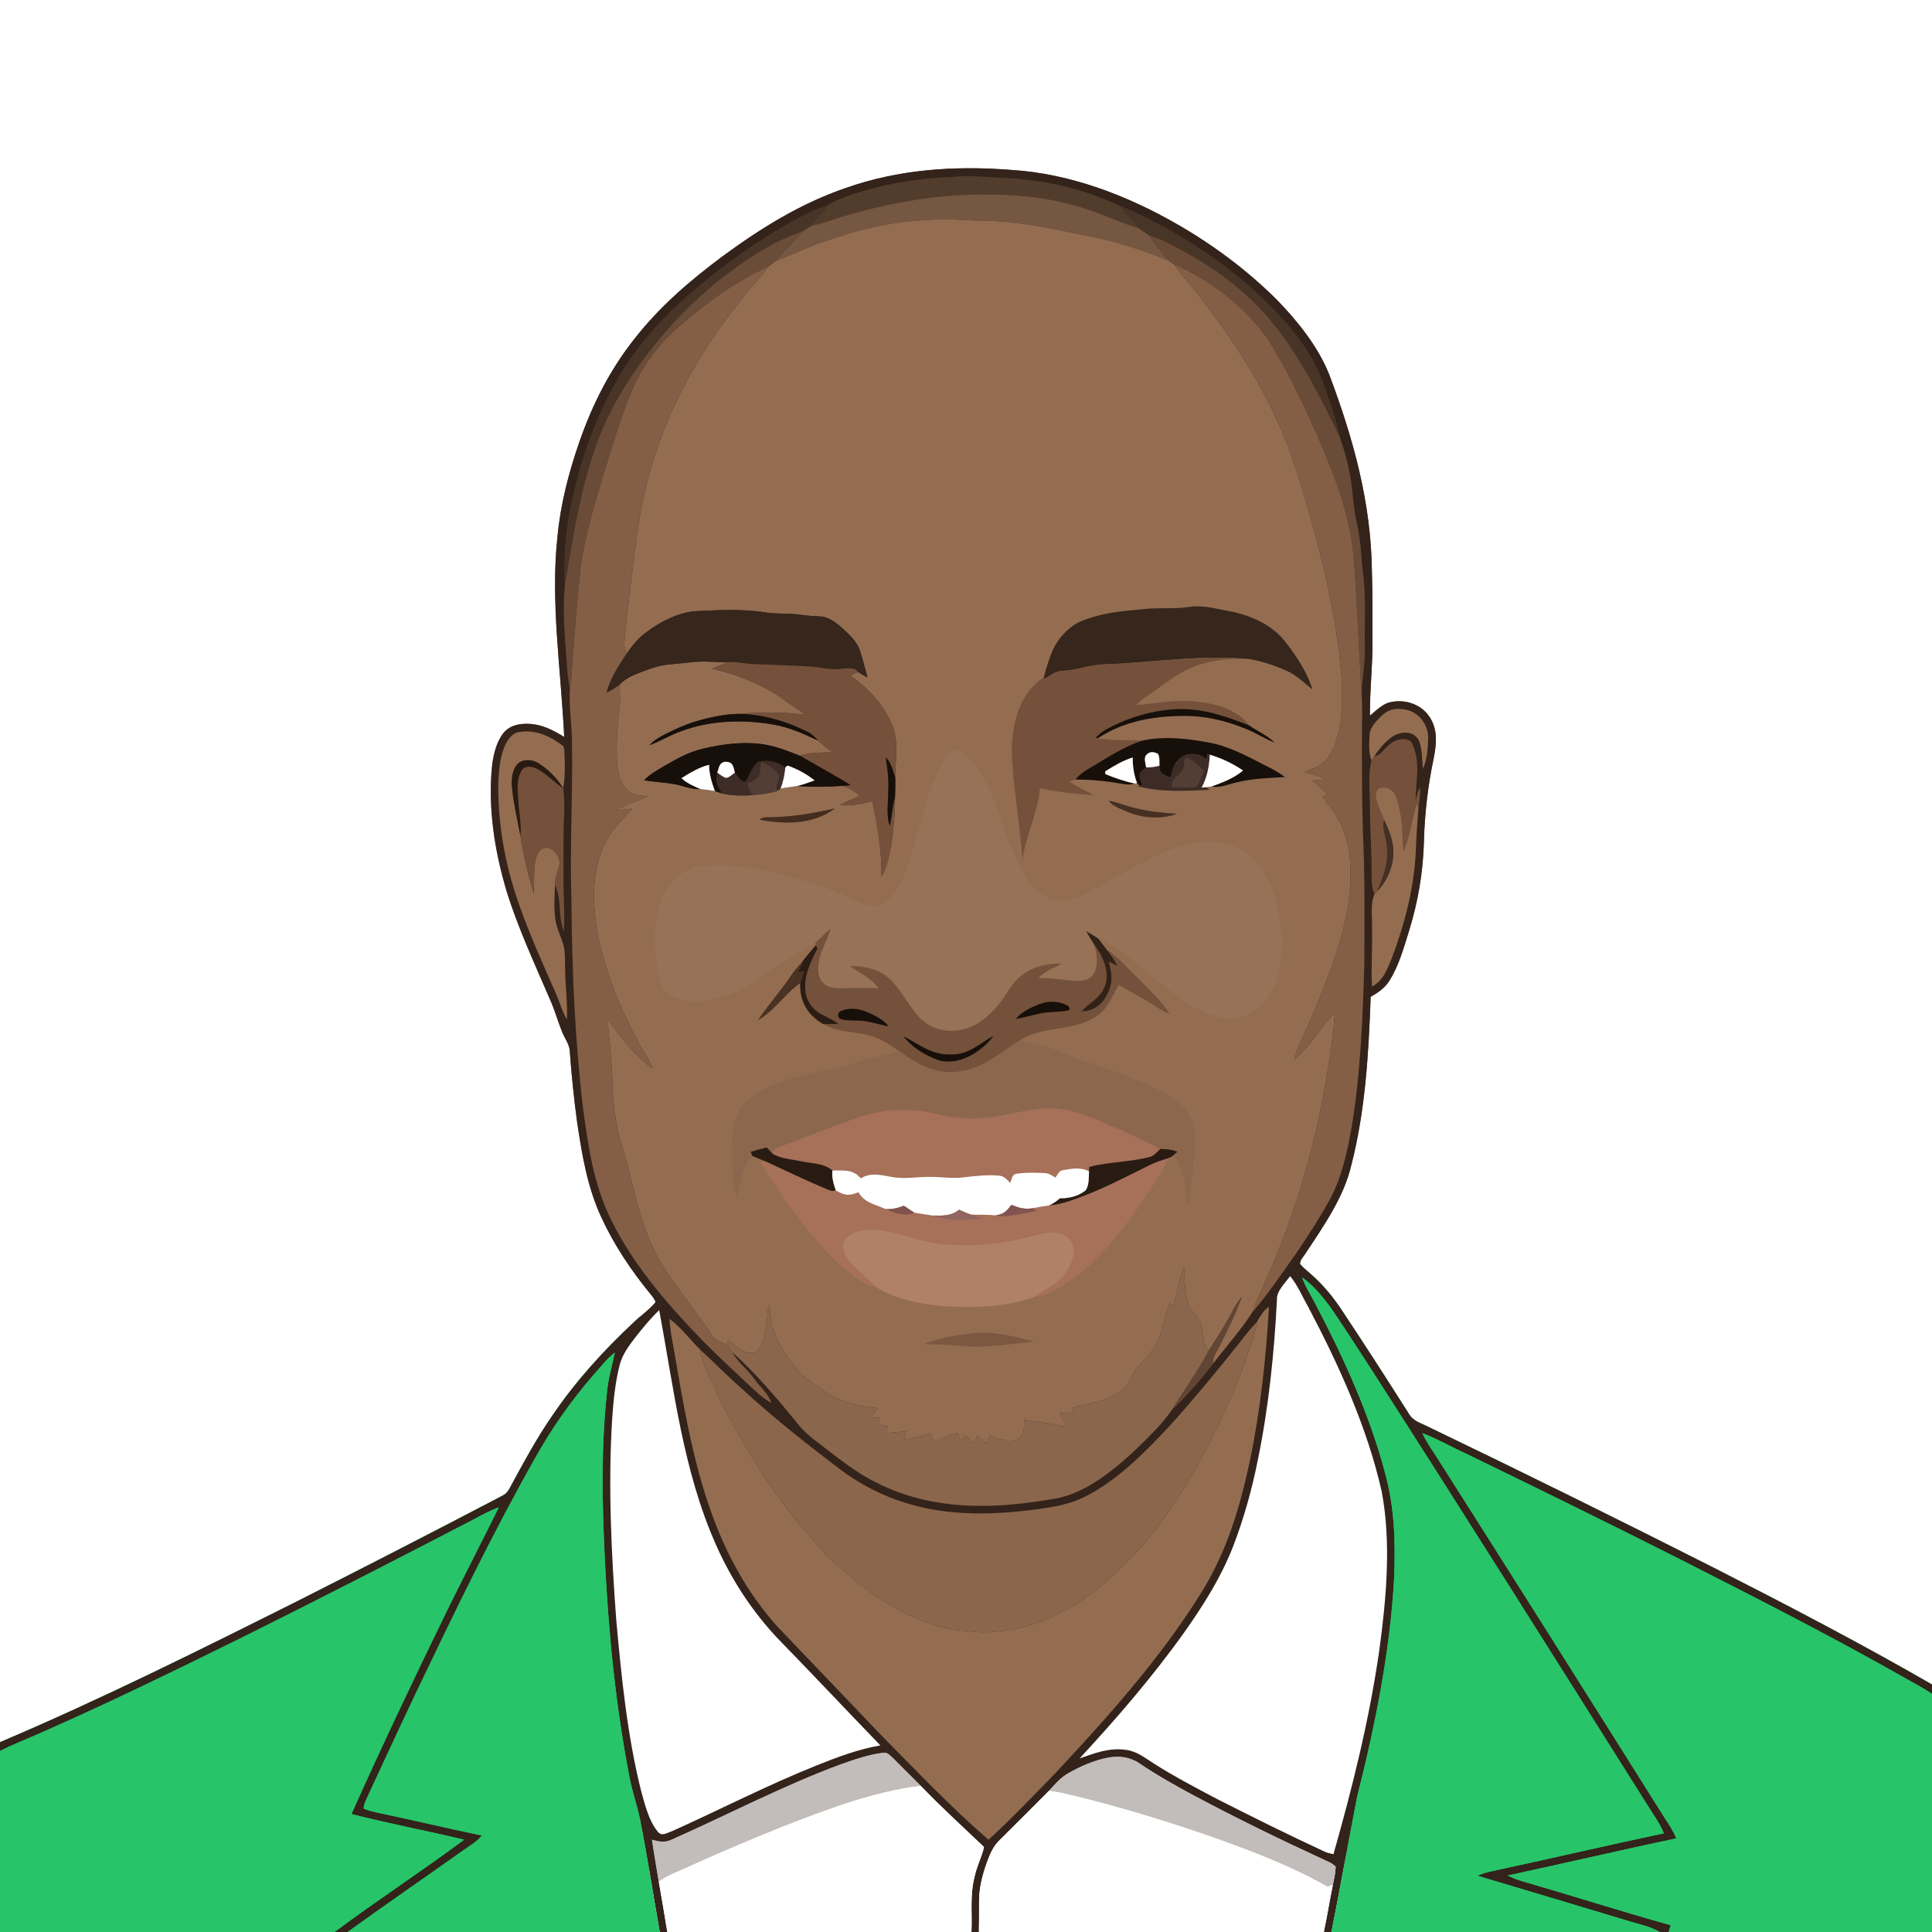 <?xml version="1.0" encoding="UTF-8" standalone="no"?>
<!DOCTYPE svg PUBLIC "-//W3C//DTD SVG 1.1//EN" "http://www.w3.org/Graphics/SVG/1.1/DTD/svg11.dtd">
<svg viewBox="0 0 770 770" xmlns:xlink="http://www.w3.org/1999/xlink" height="770.0pt" width="770.0pt" xmlns="http://www.w3.org/2000/svg" version="1.1"><rect x="0" y="0" width="770" height="770" fill="#808080" stroke="none"/><defs>
<path d="M 0.00 0.00 L 770.00 0.00 L 770.00 671.35 C 741.53 654.92 712.42 639.79 683.14 624.87 C 645.35 605.76 607.48 587.03 569.32 568.69 C 566.37 567.14 563.29 566.52 561.53 563.47 C 552.74 549.64 543.89 535.84 534.80 522.20 C 531.41 517.03 527.49 512.27 522.86 508.16 C 521.28 506.73 519.55 505.40 518.15 503.79 C 517.98 502.16 520.03 500.24 520.80 498.81 C 527.80 488.24 535.64 476.92 538.54 464.48 C 544.17 442.77 545.49 419.63 546.28 397.29 C 549.25 395.60 551.96 393.77 553.79 390.80 C 557.55 384.84 559.59 377.37 561.68 370.67 C 565.16 359.35 567.14 347.79 567.49 335.94 C 567.78 324.59 569.05 313.39 571.38 302.28 C 572.49 296.78 573.11 291.03 569.96 286.05 C 566.52 280.44 559.32 278.27 553.16 280.11 C 550.51 281.10 548.15 283.40 546.01 285.22 C 545.86 275.11 547.14 265.09 547.01 255.00 C 546.95 246.00 547.11 237.00 546.78 228.00 C 546.50 200.48 539.39 174.84 529.76 149.28 C 525.26 138.04 517.10 127.90 508.70 119.30 C 497.04 107.71 483.68 97.75 469.45 89.54 C 449.21 77.88 426.46 69.16 402.97 67.72 C 380.61 65.96 358.23 67.45 336.96 74.97 C 318.97 81.16 303.32 90.90 288.07 102.09 C 275.05 111.77 262.99 122.12 252.95 134.95 C 243.17 147.23 236.12 161.18 230.97 175.96 C 226.67 188.37 223.39 200.89 222.17 214.00 C 219.35 239.95 223.62 267.49 224.86 293.69 C 220.46 291.07 216.28 288.75 211.02 288.50 C 207.27 288.31 203.48 288.95 200.87 291.87 C 197.93 295.40 196.69 300.52 196.14 304.98 C 194.38 321.69 197.09 339.06 201.88 355.09 C 206.43 369.84 213.29 384.57 219.34 398.67 C 221.12 402.70 222.31 406.93 223.92 411.01 C 224.93 413.67 226.97 416.16 227.08 418.95 C 227.77 428.32 228.72 437.69 229.98 447.00 C 231.91 460.03 234.09 473.25 239.71 485.27 C 244.77 496.23 251.59 506.43 259.24 515.75 C 260.01 516.75 260.83 517.74 261.26 518.94 C 258.85 521.89 255.54 524.14 252.79 526.79 C 240.65 538.12 229.49 550.38 220.15 564.15 C 213.82 573.28 208.43 583.35 203.12 593.13 C 202.36 594.54 201.59 595.42 200.16 596.15 C 173.38 610.16 146.55 623.95 119.59 637.59 C 79.92 657.46 40.85 676.97 0.00 694.34 L 0.00 0.00 Z" id="p0" />
<path d="M 402.97 67.72 C 426.46 69.16 449.21 77.88 469.45 89.54 C 483.68 97.75 497.04 107.71 508.70 119.30 C 517.10 127.90 525.26 138.04 529.76 149.28 C 539.39 174.84 546.50 200.48 546.78 228.00 C 547.11 237.00 546.95 246.00 547.01 255.00 C 547.14 265.09 545.86 275.11 546.01 285.22 C 548.15 283.40 550.51 281.10 553.16 280.11 C 559.32 278.27 566.52 280.44 569.96 286.05 C 573.11 291.03 572.49 296.78 571.38 302.28 C 569.05 313.39 567.78 324.59 567.49 335.94 C 567.14 347.79 565.16 359.35 561.68 370.67 C 559.59 377.37 557.55 384.84 553.79 390.80 C 551.96 393.77 549.25 395.60 546.28 397.29 C 545.49 419.63 544.17 442.77 538.54 464.48 C 535.64 476.92 527.80 488.24 520.80 498.81 C 520.03 500.24 517.98 502.16 518.15 503.79 C 519.55 505.40 521.28 506.73 522.86 508.16 C 527.49 512.27 531.41 517.03 534.80 522.20 C 543.89 535.84 552.74 549.64 561.53 563.47 C 563.29 566.52 566.37 567.14 569.32 568.69 C 607.48 587.03 645.35 605.76 683.14 624.87 C 712.42 639.79 741.53 654.92 770.00 671.35 L 770.00 675.08 C 766.77 672.89 763.25 671.08 759.86 669.13 C 730.44 652.41 700.38 637.11 670.23 621.78 C 641.80 607.41 613.18 593.40 584.53 579.46 C 578.61 576.79 572.94 573.47 566.87 571.18 C 568.29 574.30 570.20 577.08 572.08 579.92 C 602.67 628.04 633.10 676.27 663.45 724.54 C 665.18 727.18 666.89 729.73 668.06 732.68 C 645.63 737.44 623.29 742.66 600.88 747.48 C 602.90 748.48 604.96 749.28 607.14 749.90 C 626.75 755.57 646.22 761.81 665.87 767.31 C 665.56 768.19 665.28 769.09 665.04 770.00 L 661.48 770.00 C 657.62 767.68 653.52 767.06 649.31 765.69 C 629.17 759.65 609.03 753.56 588.87 747.59 C 590.48 746.79 592.19 746.30 593.94 745.91 C 617.01 740.97 640.01 735.54 663.11 730.70 C 662.11 727.94 660.52 725.54 658.91 723.10 C 621.56 663.84 584.28 604.52 546.42 545.58 C 541.29 537.72 536.24 529.80 530.96 522.04 C 527.59 517.29 523.72 512.47 518.93 509.08 C 520.29 512.89 522.44 516.16 524.28 519.72 C 535.46 541.01 545.84 563.71 552.01 587.00 C 555.82 600.88 556.22 614.75 555.62 629.05 C 554.03 658.18 548.06 687.70 540.92 715.95 C 537.37 733.94 534.25 752.02 530.66 770.00 L 527.61 770.00 C 528.94 763.75 529.93 757.43 531.22 751.17 C 531.70 748.84 532.26 746.40 532.33 744.03 C 531.14 742.49 528.78 741.80 527.08 740.91 C 510.14 733.12 493.31 724.88 476.84 716.15 C 469.10 712.01 461.45 707.74 454.16 702.83 C 450.36 700.21 445.91 699.68 441.44 700.54 C 435.92 701.65 430.61 703.95 425.75 706.74 C 422.57 708.57 420.52 711.16 418.04 713.77 C 411.52 720.34 404.96 726.88 398.39 733.40 C 395.80 735.87 394.56 738.96 393.35 742.24 C 391.54 747.33 390.17 752.53 390.22 757.96 C 390.21 761.98 390.24 765.99 390.16 770.00 L 387.17 770.00 C 387.50 761.99 386.47 755.10 388.55 747.44 C 389.39 743.55 391.34 740.00 392.17 736.13 C 383.69 728.09 375.09 720.19 366.97 711.77 C 363.32 708.18 359.74 704.53 356.13 700.89 C 354.99 699.91 353.70 698.21 352.02 698.59 C 346.28 699.22 340.60 701.28 335.16 703.16 C 312.33 711.59 289.95 723.31 268.05 733.04 C 265.14 734.50 262.84 734.09 259.86 733.22 C 260.61 738.84 261.71 744.39 262.58 750.00 C 263.74 756.66 264.89 763.32 265.96 770.00 L 262.94 770.00 C 260.28 755.00 258.03 739.92 255.05 724.99 C 253.93 719.30 251.89 713.86 250.86 708.14 C 245.29 679.37 242.47 650.26 241.04 621.00 C 239.98 598.82 239.53 577.15 241.90 555.00 C 242.37 549.54 243.92 544.37 245.06 539.04 C 241.78 541.59 239.55 544.66 236.74 547.73 C 227.79 558.07 219.85 569.27 213.21 581.23 C 196.43 610.95 181.46 641.95 166.72 672.74 C 159.71 687.45 152.91 702.26 146.03 717.03 C 145.58 718.19 144.82 719.56 145.00 720.83 C 146.54 721.50 148.14 721.91 149.77 722.28 C 163.89 725.26 177.93 728.60 192.06 731.55 C 189.79 734.34 186.83 735.82 183.95 737.93 C 168.84 748.66 153.55 759.15 138.54 770.00 L 133.35 770.00 C 150.26 757.36 168.05 745.83 184.98 733.21 C 170.05 729.65 154.94 726.77 140.07 722.99 C 152.34 695.57 165.24 668.42 178.42 641.42 C 185.13 627.82 192.08 614.32 198.81 600.74 C 195.48 601.95 192.39 603.60 189.30 605.29 C 158.30 621.41 127.19 637.35 95.91 652.91 C 68.76 666.26 41.47 679.65 13.73 691.72 C 9.15 693.74 4.46 695.57 0.00 697.85 L 0.00 694.34 C 40.85 676.97 79.92 657.46 119.59 637.59 C 146.55 623.95 173.38 610.16 200.16 596.15 C 201.59 595.42 202.36 594.54 203.12 593.13 C 208.43 583.35 213.82 573.28 220.15 564.15 C 229.49 550.38 240.65 538.12 252.79 526.79 C 255.54 524.14 258.85 521.89 261.26 518.94 C 260.83 517.74 260.01 516.75 259.24 515.75 C 251.59 506.43 244.77 496.23 239.71 485.27 C 234.09 473.25 231.91 460.03 229.98 447.00 C 228.72 437.69 227.77 428.32 227.08 418.95 C 226.97 416.16 224.93 413.67 223.92 411.01 C 222.31 406.93 221.12 402.70 219.34 398.67 C 213.29 384.57 206.43 369.84 201.88 355.09 C 197.09 339.06 194.38 321.69 196.14 304.98 C 196.69 300.52 197.93 295.40 200.87 291.87 C 203.48 288.95 207.27 288.31 211.02 288.50 C 216.28 288.75 220.46 291.07 224.86 293.69 C 223.62 267.49 219.35 239.95 222.17 214.00 C 223.39 200.89 226.67 188.37 230.97 175.96 C 236.12 161.18 243.17 147.23 252.95 134.95 C 262.99 122.12 275.05 111.77 288.07 102.09 C 303.32 90.90 318.97 81.16 336.96 74.97 C 358.23 67.45 380.61 65.96 402.97 67.72 Z" id="p1" />
<path d="M 403.02 71.04 C 417.75 72.05 432.69 75.59 446.07 81.89 C 448.55 85.10 451.56 87.80 453.99 91.04 C 447.27 88.99 440.93 85.97 434.27 83.73 C 421.70 79.37 408.40 77.58 395.13 77.53 C 374.59 77.16 354.25 80.64 334.65 86.66 C 330.82 87.94 327.01 89.19 323.06 90.09 C 325.20 87.12 328.07 84.98 329.89 81.79 C 331.80 80.67 333.74 79.63 335.82 78.84 C 349.67 73.77 364.29 71.06 379.02 70.58 C 387.12 69.57 394.92 70.86 403.02 71.04 Z" id="p2" />
<path d="M 395.13 77.53 C 408.40 77.58 421.70 79.37 434.27 83.73 C 440.93 85.97 447.27 88.99 453.99 91.04 C 455.34 92.00 456.72 92.93 458.09 93.86 C 460.35 97.55 463.23 100.68 466.01 103.96 C 456.07 100.07 446.09 96.52 435.58 94.47 C 421.39 91.55 407.57 88.36 393.00 87.98 C 385.27 87.99 377.72 86.88 369.99 87.71 C 355.29 88.13 340.64 91.88 326.86 96.85 C 320.81 98.97 315.08 101.79 309.09 104.06 C 312.48 99.81 316.46 96.14 320.05 92.07 C 321.06 91.42 322.06 90.76 323.06 90.09 C 327.01 89.19 330.82 87.94 334.65 86.66 C 354.25 80.64 374.59 77.16 395.13 77.53 Z" id="p3" />
<path d="M 329.89 81.79 C 328.07 84.98 325.20 87.12 323.06 90.09 C 322.06 90.76 321.06 91.42 320.05 92.07 C 307.46 96.40 295.87 104.27 285.53 112.54 C 276.56 119.90 268.42 128.05 261.17 137.11 C 251.91 148.37 243.98 161.03 238.62 174.60 C 231.30 193.94 228.63 213.09 225.11 233.21 C 223.93 213.54 228.07 194.83 234.45 176.36 C 238.68 164.80 244.04 153.20 251.17 143.14 C 259.71 130.72 270.33 120.44 282.06 111.07 C 294.80 100.91 308.62 91.51 323.26 84.31 C 325.41 83.28 327.65 82.58 329.89 81.79 Z" id="p4" />
<path d="M 446.07 81.89 C 452.37 84.29 458.40 87.55 464.41 90.64 C 482.35 100.66 499.47 113.46 512.96 129.04 C 519.00 136.17 524.66 144.37 527.63 153.30 C 530.01 160.18 532.54 166.95 533.97 174.11 C 523.59 152.79 512.48 130.57 493.87 115.15 C 484.56 107.17 474.21 101.13 463.25 95.72 C 461.58 94.95 459.84 94.43 458.09 93.86 C 456.72 92.93 455.34 92.00 453.99 91.04 C 451.56 87.80 448.55 85.10 446.07 81.89 Z" id="p5" />
<path d="M 393.00 87.98 C 407.57 88.36 421.39 91.55 435.58 94.47 C 446.09 96.52 456.07 100.07 466.01 103.96 C 466.58 104.40 467.16 104.83 467.73 105.26 C 470.92 109.71 474.69 113.65 477.97 118.02 C 494.11 138.73 507.99 160.74 516.13 185.87 C 522.78 206.50 528.42 227.57 532.10 248.93 C 534.06 261.21 535.71 273.97 534.46 286.39 C 533.76 291.71 532.36 297.73 529.12 302.12 C 526.94 305.13 523.28 306.30 519.99 307.68 C 522.84 308.38 525.60 309.34 528.21 310.69 C 526.47 310.84 524.72 310.95 522.97 311.06 C 525.18 312.66 526.99 314.64 528.96 316.51 L 527.19 317.47 C 528.52 320.08 530.79 322.16 532.31 324.69 C 536.20 331.09 538.21 338.51 538.16 346.00 C 538.91 360.98 534.14 376.09 528.99 390.00 C 525.66 398.52 522.17 407.01 518.31 415.31 C 517.27 417.54 516.48 419.80 515.89 422.19 C 522.21 417.21 526.21 409.40 531.95 403.77 C 531.78 407.86 531.31 411.90 530.71 415.95 C 526.60 447.52 518.44 478.46 505.64 507.64 C 503.51 512.82 500.85 517.72 499.08 523.05 C 494.57 530.15 488.77 536.52 483.63 543.30 C 482.86 540.88 485.26 538.37 486.19 536.20 C 489.27 529.89 492.59 523.55 494.88 516.90 C 493.45 518.56 492.37 520.43 491.35 522.36 C 488.45 527.86 485.15 533.07 481.77 538.29 C 479.19 535.18 479.79 531.85 478.78 528.17 C 478.15 525.00 474.92 523.13 473.85 520.18 C 472.07 515.06 472.22 510.18 471.86 504.88 C 469.77 509.86 469.07 515.58 467.73 520.82 C 467.19 520.27 466.65 519.71 466.10 519.16 C 463.71 525.97 463.30 533.47 458.78 538.76 C 457.27 540.90 455.44 542.73 453.63 544.62 C 450.86 547.43 450.93 551.21 447.61 553.61 C 441.47 558.54 434.75 559.25 427.38 560.97 C 427.49 561.64 427.61 562.31 427.72 562.97 C 425.89 563.05 424.05 563.10 422.22 563.16 C 423.33 564.94 424.28 566.80 425.20 568.69 C 419.64 567.43 413.83 566.73 408.19 565.86 C 407.91 568.73 408.68 572.05 405.65 573.66 C 402.07 574.88 397.80 573.55 394.46 572.10 C 394.03 573.17 393.61 574.25 393.19 575.33 C 391.97 574.25 390.71 573.21 389.46 572.16 C 389.07 572.83 388.73 575.97 387.45 574.58 C 386.53 573.86 385.75 572.90 384.97 572.03 C 384.26 572.79 383.55 573.55 382.84 574.31 C 382.46 573.21 382.07 572.11 381.67 571.02 C 378.39 571.86 375.35 573.25 372.30 574.72 C 371.85 573.56 371.42 572.39 371.00 571.21 C 367.52 572.38 363.95 573.18 360.35 573.90 C 360.59 572.76 360.83 571.62 361.06 570.48 C 358.49 570.77 355.91 570.99 353.32 571.09 C 353.50 570.16 353.68 569.23 353.86 568.30 C 352.62 568.13 351.38 567.95 350.14 567.77 C 350.30 566.90 350.46 566.03 350.62 565.15 C 349.47 565.05 348.31 564.95 347.16 564.85 C 348.08 563.61 349.03 562.40 350.02 561.21 C 341.84 560.70 333.41 558.14 326.77 553.24 C 324.10 551.33 321.16 549.46 318.85 547.15 C 311.96 539.46 306.71 530.88 306.77 520.20 L 306.25 520.21 C 305.78 525.25 305.36 530.84 303.66 535.65 C 302.87 537.38 302.18 539.12 299.96 539.12 C 296.19 539.74 293.02 535.98 290.07 534.07 L 290.04 535.98 C 287.58 535.01 285.31 534.63 283.84 532.20 C 276.15 520.49 265.60 509.13 259.77 496.24 C 253.74 483.07 252.11 469.91 247.76 456.22 C 244.87 447.29 244.17 437.33 243.96 428.00 C 243.64 420.65 242.72 413.38 242.05 406.06 C 247.31 413.29 252.64 420.58 260.12 425.90 C 258.56 421.65 255.82 418.23 253.79 414.23 C 246.89 401.22 241.32 387.22 238.34 372.77 C 236.06 360.90 235.59 346.40 241.47 335.45 C 244.10 330.20 248.24 326.60 252.05 322.29 C 249.98 322.50 247.91 322.74 245.84 322.90 C 249.52 320.27 254.07 319.44 258.17 317.40 C 255.70 317.03 252.53 317.18 250.63 315.37 C 247.30 312.51 246.22 308.26 245.95 304.04 C 245.61 297.03 245.91 289.94 246.81 282.98 C 247.28 279.62 247.19 276.34 246.79 272.99 C 250.06 269.44 255.02 268.09 259.46 266.42 C 264.66 264.52 269.60 264.70 275.02 263.98 C 280.17 263.30 285.14 263.96 290.29 263.90 C 288.10 264.71 285.92 265.57 283.76 266.48 C 294.19 268.97 304.82 273.04 313.39 279.61 C 315.95 281.34 318.50 283.05 320.98 284.89 C 310.93 283.47 300.89 283.99 290.81 284.70 C 283.20 285.62 275.74 287.52 268.81 290.82 C 265.27 292.58 261.58 294.06 258.84 296.98 C 263.18 295.40 267.08 292.96 271.43 291.43 C 282.98 287.09 296.06 286.64 308.11 288.76 C 314.47 289.84 320.23 292.38 326.00 295.14 C 327.91 296.81 329.87 298.43 331.96 299.88 C 327.42 299.96 323.14 299.75 318.76 301.19 C 313.67 299.18 308.21 297.02 302.76 296.45 C 295.37 295.60 287.54 296.66 280.32 298.35 C 274.48 299.70 269.58 302.47 264.46 305.47 C 261.66 307.15 258.96 308.53 256.72 310.99 C 260.66 311.63 264.67 311.81 268.60 312.48 C 272.34 313.11 275.38 314.73 279.19 314.52 C 281.12 314.66 283.04 314.92 284.94 315.29 C 285.88 315.60 286.82 315.91 287.76 316.22 C 291.64 317.21 295.98 317.10 299.96 316.93 C 303.22 316.58 306.56 316.22 309.70 315.27 L 311.08 314.27 C 313.29 313.92 315.51 313.57 317.74 313.28 C 323.80 313.77 329.86 313.60 335.92 313.20 C 338.42 314.02 340.56 315.45 342.60 317.08 C 340.04 318.53 337.24 319.45 334.67 320.87 C 339.14 321.28 343.39 320.47 347.66 319.30 C 349.71 329.27 351.55 339.07 351.29 349.32 C 353.56 345.82 354.28 341.12 355.18 337.08 C 356.14 330.43 356.76 323.55 356.75 316.83 C 356.82 314.61 356.84 312.39 356.81 310.16 C 356.72 303.44 358.31 296.48 355.97 290.05 C 352.72 281.13 346.39 274.79 338.98 269.17 C 339.98 268.72 340.97 268.27 341.96 267.81 C 343.18 268.61 344.44 269.30 345.73 270.01 C 344.74 266.40 343.87 262.74 342.67 259.20 C 341.57 255.68 338.32 252.77 335.68 250.32 C 333.32 248.28 330.27 245.81 327.03 245.70 C 324.35 245.55 321.69 245.42 319.03 245.02 C 314.65 244.33 310.25 244.79 305.87 244.19 C 297.05 242.74 287.83 243.02 278.93 243.53 C 271.41 243.49 263.74 247.41 257.82 251.81 C 254.55 254.11 252.09 257.15 249.82 260.41 C 248.88 258.49 248.69 257.13 248.95 255.00 C 250.55 238.92 252.39 222.90 254.87 206.92 C 259.06 181.11 269.23 156.53 283.98 134.98 C 287.91 128.99 292.24 123.33 296.77 117.78 C 299.80 113.80 303.44 110.38 306.27 106.23 C 307.21 105.51 308.15 104.78 309.09 104.06 C 315.08 101.79 320.81 98.97 326.86 96.85 C 340.64 91.88 355.29 88.13 369.99 87.71 C 377.72 86.88 385.27 87.99 393.00 87.98 Z" id="p6" />
<path d="M 320.05 92.07 C 316.46 96.14 312.48 99.81 309.09 104.06 C 308.15 104.78 307.21 105.51 306.27 106.23 C 292.96 112.27 280.77 121.17 269.89 130.87 C 263.17 136.71 257.66 143.71 253.72 151.71 C 248.35 162.49 245.13 174.88 241.36 186.38 C 237.71 198.40 233.91 210.57 231.87 222.99 C 230.29 235.12 229.43 247.38 228.47 259.58 C 227.95 264.49 228.09 269.37 227.15 274.24 C 226.26 270.51 225.99 266.78 225.81 262.96 C 224.96 253.17 224.25 243.01 225.11 233.21 C 228.63 213.09 231.30 193.94 238.62 174.60 C 243.98 161.03 251.91 148.37 261.17 137.11 C 268.42 128.05 276.56 119.90 285.53 112.54 C 295.87 104.27 307.46 96.40 320.05 92.07 Z" id="p7" />
<path d="M 458.09 93.86 C 459.84 94.43 461.58 94.95 463.25 95.72 C 474.21 101.13 484.56 107.17 493.87 115.15 C 512.48 130.57 523.59 152.79 533.97 174.11 C 535.40 178.43 536.78 182.83 537.68 187.30 C 539.21 194.27 539.13 201.40 540.77 208.36 C 542.20 214.52 542.50 220.75 543.05 227.01 C 544.61 237.32 543.74 247.42 543.97 258.00 C 544.16 264.47 542.71 270.77 542.70 277.20 C 541.54 259.21 541.00 241.14 539.59 223.18 C 538.15 205.00 531.70 188.99 524.51 172.47 C 518.86 159.90 512.91 147.14 505.49 135.50 C 496.16 122.18 482.59 111.73 467.73 105.26 C 467.16 104.83 466.58 104.40 466.01 103.96 C 463.23 100.68 460.35 97.55 458.09 93.86 Z" id="p8" />
<path d="M 467.73 105.26 C 482.59 111.73 496.16 122.18 505.49 135.50 C 512.91 147.14 518.86 159.90 524.51 172.47 C 531.70 188.99 538.15 205.00 539.59 223.18 C 541.00 241.14 541.54 259.21 542.70 277.20 C 542.92 280.81 542.94 284.39 542.83 288.00 C 542.72 302.34 542.79 316.68 543.16 331.01 C 544.03 348.64 543.82 366.35 543.75 384.00 C 543.14 405.53 542.26 427.58 538.77 448.86 C 537.05 458.61 534.81 469.27 530.03 478.03 C 526.05 485.23 521.58 492.17 516.96 498.97 C 511.23 507.11 505.57 515.50 499.08 523.05 C 500.85 517.72 503.51 512.82 505.64 507.64 C 518.44 478.46 526.60 447.52 530.71 415.95 C 531.31 411.90 531.78 407.86 531.95 403.77 C 526.21 409.40 522.21 417.21 515.89 422.19 C 516.48 419.80 517.27 417.54 518.31 415.31 C 522.17 407.01 525.66 398.52 528.99 390.00 C 534.14 376.09 538.91 360.98 538.16 346.00 C 538.21 338.51 536.20 331.09 532.31 324.69 C 530.79 322.16 528.52 320.08 527.19 317.47 L 528.96 316.51 C 526.99 314.64 525.18 312.66 522.97 311.06 C 524.72 310.95 526.47 310.84 528.21 310.69 C 525.60 309.34 522.84 308.38 519.99 307.68 C 523.28 306.30 526.94 305.13 529.12 302.12 C 532.36 297.73 533.76 291.71 534.46 286.39 C 535.71 273.97 534.06 261.21 532.10 248.93 C 528.42 227.57 522.78 206.50 516.13 185.87 C 507.99 160.74 494.11 138.73 477.97 118.02 C 474.69 113.65 470.92 109.71 467.73 105.26 Z" id="p9" />
<path d="M 306.27 106.23 C 303.44 110.38 299.80 113.80 296.77 117.78 C 292.24 123.33 287.91 128.99 283.98 134.98 C 269.23 156.53 259.06 181.11 254.87 206.92 C 252.39 222.90 250.55 238.92 248.95 255.00 C 248.69 257.13 248.88 258.49 249.82 260.41 C 246.54 265.45 243.36 270.14 241.75 276.01 C 243.50 275.11 245.20 274.15 246.79 272.99 C 247.19 276.34 247.28 279.62 246.81 282.98 C 245.91 289.94 245.61 297.03 245.95 304.04 C 246.22 308.26 247.30 312.51 250.63 315.37 C 252.53 317.18 255.70 317.03 258.17 317.40 C 254.07 319.44 249.52 320.27 245.84 322.90 C 247.91 322.74 249.98 322.50 252.05 322.29 C 248.24 326.60 244.10 330.20 241.47 335.45 C 235.59 346.40 236.06 360.90 238.34 372.77 C 241.32 387.22 246.89 401.22 253.79 414.23 C 255.82 418.23 258.56 421.65 260.12 425.90 C 252.64 420.58 247.31 413.29 242.05 406.06 C 242.72 413.38 243.64 420.65 243.96 428.00 C 244.17 437.33 244.87 447.29 247.76 456.22 C 252.11 469.91 253.74 483.07 259.77 496.24 C 265.60 509.13 276.15 520.49 283.84 532.20 C 285.31 534.63 287.58 535.01 290.04 535.98 C 290.69 536.98 291.32 537.99 291.96 539.00 C 294.20 543.12 297.83 545.65 300.57 549.47 C 303.01 552.94 306.11 555.28 307.43 559.09 C 304.94 557.84 302.88 556.05 300.85 554.17 C 293.91 547.78 287.02 541.31 280.34 534.65 C 266.15 520.00 252.28 504.15 243.32 485.67 C 236.55 471.81 234.41 456.83 232.38 441.70 C 229.15 414.62 227.99 387.25 227.76 360.00 C 227.03 338.64 228.32 317.35 227.97 296.00 C 227.91 288.69 226.65 281.57 227.15 274.24 C 228.09 269.37 227.95 264.49 228.47 259.58 C 229.43 247.38 230.29 235.12 231.87 222.99 C 233.91 210.57 237.71 198.40 241.36 186.38 C 245.13 174.88 248.35 162.49 253.72 151.71 C 257.66 143.71 263.17 136.71 269.89 130.87 C 280.77 121.17 292.96 112.27 306.27 106.23 Z" id="p10" />
<path d="M 489.46 243.47 C 498.15 245.04 507.35 249.02 512.69 256.34 C 516.89 261.84 521.12 268.11 523.05 274.80 C 519.60 272.03 516.81 269.12 512.68 267.31 C 508.10 265.25 503.15 263.60 498.20 262.72 C 479.13 260.68 457.99 264.29 438.97 264.84 C 433.68 265.17 428.79 267.20 423.48 267.37 C 420.51 267.48 418.64 269.25 416.18 270.65 L 415.99 269.93 C 416.95 266.38 418.06 262.81 419.44 259.39 C 421.97 253.79 426.80 248.69 432.79 246.87 C 440.65 243.92 448.45 243.50 456.71 242.67 C 462.46 242.12 468.15 242.78 473.87 241.90 C 479.33 241.05 484.07 242.54 489.46 243.47 Z" id="p11" />
<path d="M 278.93 243.53 C 287.83 243.02 297.05 242.74 305.87 244.19 C 310.25 244.79 314.65 244.33 319.03 245.02 C 321.69 245.42 324.35 245.55 327.03 245.70 C 330.27 245.81 333.32 248.28 335.68 250.32 C 338.32 252.77 341.57 255.68 342.67 259.20 C 343.87 262.74 344.74 266.40 345.73 270.01 C 344.44 269.30 343.18 268.61 341.96 267.81 C 341.52 267.41 341.09 267.00 340.66 266.59 C 338.85 266.28 337.28 266.27 335.45 266.55 C 331.31 267.21 327.36 265.88 322.96 265.66 C 315.30 265.18 307.63 264.95 299.97 264.66 C 296.70 264.48 293.59 263.66 290.29 263.90 C 285.14 263.96 280.17 263.30 275.02 263.98 C 269.60 264.70 264.66 264.52 259.46 266.42 C 255.02 268.09 250.06 269.44 246.79 272.99 C 245.20 274.15 243.50 275.11 241.75 276.01 C 243.36 270.14 246.54 265.45 249.82 260.41 C 252.09 257.15 254.55 254.11 257.82 251.81 C 263.74 247.41 271.41 243.49 278.93 243.53 Z" id="p12" />
<path d="M 498.20 262.72 C 492.11 262.63 486.20 262.48 480.31 264.34 C 473.25 265.94 467.75 269.84 462.02 274.03 C 458.89 276.43 455.56 278.23 452.73 281.01 C 460.71 280.40 468.24 278.69 476.32 279.59 C 484.08 280.31 493.01 282.52 497.88 289.13 C 488.86 285.52 480.03 282.47 470.16 282.55 C 459.90 282.86 449.71 285.78 440.74 290.76 C 439.19 291.63 437.87 292.78 436.62 294.04 L 437.61 294.19 C 443.34 295.27 449.34 294.79 455.16 295.20 C 448.40 297.40 442.71 301.05 436.68 304.69 C 433.72 306.55 430.79 307.81 428.64 310.71 C 427.81 310.93 426.99 311.15 426.16 311.39 C 429.27 313.64 432.59 315.09 435.96 316.87 C 428.74 316.57 421.57 315.61 414.47 314.23 C 413.66 324.35 408.60 333.15 407.43 343.25 C 406.72 328.36 403.58 313.85 403.23 298.97 C 403.47 287.84 406.24 276.52 415.99 269.93 L 416.18 270.65 C 418.64 269.25 420.51 267.48 423.48 267.37 C 428.79 267.20 433.68 265.17 438.97 264.84 C 457.99 264.29 479.13 260.68 498.20 262.72 Z" id="p13" />
<path d="M 290.29 263.90 C 293.59 263.66 296.70 264.48 299.97 264.66 C 307.63 264.95 315.30 265.18 322.96 265.66 C 327.36 265.88 331.31 267.21 335.45 266.55 C 337.28 266.27 338.85 266.28 340.66 266.59 C 341.09 267.00 341.52 267.41 341.96 267.81 C 340.97 268.27 339.98 268.72 338.98 269.17 C 346.39 274.79 352.72 281.13 355.97 290.05 C 358.31 296.48 356.72 303.44 356.81 310.16 C 356.00 307.40 355.15 303.95 353.02 301.90 C 353.76 306.60 354.36 311.22 353.98 316.00 C 354.00 320.22 353.16 325.17 354.66 329.18 C 355.40 325.07 355.92 320.93 356.75 316.83 C 356.76 323.55 356.14 330.43 355.18 337.08 C 354.28 341.12 353.56 345.82 351.29 349.32 C 351.55 339.07 349.71 329.27 347.66 319.30 C 343.39 320.47 339.14 321.28 334.67 320.87 C 337.24 319.45 340.04 318.53 342.60 317.08 C 340.56 315.45 338.42 314.02 335.92 313.20 C 336.96 313.11 338.00 313.01 339.03 312.90 C 332.38 308.85 325.50 305.10 318.76 301.19 C 323.14 299.75 327.42 299.96 331.96 299.88 C 329.87 298.43 327.91 296.81 326.00 295.14 C 324.67 293.63 323.38 292.32 321.50 291.51 C 312.05 286.89 301.40 283.86 290.81 284.70 C 300.89 283.99 310.93 283.47 320.98 284.89 C 318.50 283.05 315.95 281.34 313.39 279.61 C 304.82 273.04 294.19 268.97 283.76 266.48 C 285.92 265.57 288.10 264.71 290.29 263.90 Z" id="p14" />
<path d="M 470.16 282.55 C 480.03 282.47 488.86 285.52 497.88 289.13 C 501.46 291.65 505.03 292.99 508.02 295.96 C 504.01 294.44 500.48 292.04 496.50 290.47 C 488.36 287.14 479.83 285.14 470.99 285.36 C 459.17 285.44 447.63 287.65 437.61 294.19 L 436.62 294.04 C 437.87 292.78 439.19 291.63 440.74 290.76 C 449.71 285.78 459.90 282.86 470.16 282.55 Z" id="p15" />
<path d="M 559.05 282.64 C 564.82 283.14 569.16 288.26 569.22 293.96 C 569.08 298.02 568.85 302.59 567.14 306.34 C 566.65 302.66 566.97 298.05 565.27 294.70 C 563.03 291.20 558.57 291.49 555.33 293.33 C 552.24 295.29 549.75 298.37 547.72 301.37 C 547.34 301.95 546.97 302.54 546.61 303.13 C 545.40 300.03 545.67 296.23 545.85 292.96 C 545.85 290.07 548.54 287.38 550.45 285.45 C 552.98 283.01 555.53 282.19 559.05 282.64 Z" id="p16" />
<path d="M 290.81 284.70 C 301.40 283.86 312.05 286.89 321.50 291.51 C 323.38 292.32 324.67 293.63 326.00 295.14 C 320.23 292.38 314.47 289.84 308.11 288.76 C 296.06 286.64 282.98 287.09 271.43 291.43 C 267.08 292.96 263.18 295.40 258.84 296.98 C 261.58 294.06 265.27 292.58 268.81 290.82 C 275.74 287.52 283.20 285.62 290.81 284.70 Z" id="p17" />
<path d="M 206.98 291.76 C 213.28 290.68 219.05 293.29 223.99 296.98 C 224.58 297.40 224.89 298.09 224.92 299.03 C 225.16 304.04 225.30 309.19 224.49 314.16 C 222.00 310.18 218.70 306.80 214.75 304.27 C 212.29 302.65 208.68 302.36 206.36 304.38 C 204.02 306.87 203.78 310.81 204.09 314.04 C 204.73 320.46 206.23 326.85 207.44 333.19 C 208.58 340.78 210.49 348.76 212.74 356.10 C 212.96 351.59 212.57 346.84 213.50 342.42 C 213.90 340.69 215.13 338.19 217.09 337.93 C 220.44 337.43 222.85 341.04 223.07 343.99 C 222.70 347.02 221.02 349.52 221.19 352.70 C 221.06 357.51 220.60 362.73 221.53 367.46 C 222.19 370.86 223.85 373.86 224.71 377.17 C 225.35 380.35 225.11 383.76 225.24 386.99 C 225.34 393.55 226.27 399.79 225.92 406.33 C 224.03 403.09 223.19 399.70 221.70 396.30 C 216.43 384.22 210.78 371.95 206.53 359.46 C 201.44 344.90 198.62 329.44 198.59 314.00 C 198.66 308.49 199.02 302.34 201.22 297.21 C 202.33 294.82 204.11 292.10 206.98 291.76 Z" id="p18" />
<path d="M 481.99 295.97 C 490.58 297.63 497.66 301.73 505.36 305.62 C 507.75 306.79 510.00 308.11 512.14 309.69 C 505.53 310.11 499.28 310.23 492.82 311.83 C 489.31 312.61 486.47 314.13 482.77 313.49 C 487.30 311.81 491.66 310.24 495.42 307.09 C 491.19 304.23 487.06 302.31 482.19 300.79 L 481.22 300.46 C 481.14 301.22 481.06 301.99 480.99 302.75 C 477.93 300.02 472.65 299.59 469.77 302.78 C 467.66 304.78 467.21 307.26 466.61 309.98 C 464.22 309.09 461.73 308.35 462.09 305.21 C 462.03 303.52 462.30 302.00 461.53 300.45 C 459.90 299.58 458.18 299.38 456.86 300.89 C 455.72 302.12 456.61 304.38 456.79 305.86 C 455.94 306.62 454.92 307.34 454.30 308.30 C 454.04 309.83 455.04 311.58 455.51 313.03 L 454.08 313.09 L 453.16 312.08 C 451.89 308.73 451.44 305.48 451.43 301.91 C 447.55 303.10 443.94 305.28 440.52 307.41 L 440.49 308.49 C 444.29 310.06 448.26 311.45 452.30 312.27 C 450.12 313.05 448.14 312.53 445.94 312.20 C 440.24 311.19 434.43 310.66 428.64 310.71 C 430.79 307.81 433.72 306.55 436.68 304.69 C 442.71 301.05 448.40 297.40 455.16 295.20 C 463.90 293.27 473.27 294.32 481.99 295.97 Z" id="p19" />
<path d="M 562.78 296.27 C 566.42 304.09 564.13 311.03 564.22 319.10 C 564.62 317.22 564.90 315.42 566.03 313.80 C 566.10 316.62 565.74 319.38 565.34 322.16 L 564.79 319.97 C 562.56 326.22 562.12 333.21 559.32 339.19 C 558.88 332.19 559.05 324.22 556.42 317.58 C 555.43 315.21 553.78 313.62 551.05 313.93 C 548.80 313.76 548.11 315.94 548.31 317.79 C 548.94 320.91 550.45 323.90 551.66 326.84 C 550.55 330.31 552.93 334.29 552.77 337.96 C 553.42 344.20 551.29 349.48 548.94 355.08 L 547.82 356.37 C 546.49 353.31 546.69 350.25 546.65 347.00 C 546.70 338.65 545.95 330.35 545.99 322.00 C 546.04 315.74 545.11 309.10 546.61 303.13 C 546.97 302.54 547.34 301.95 547.72 301.37 C 550.20 301.29 551.82 298.12 553.77 296.76 C 555.81 294.73 561.04 293.24 562.78 296.27 Z" id="p20" />
<path d="M 302.76 296.45 C 308.21 297.02 313.67 299.18 318.76 301.19 C 325.50 305.10 332.38 308.85 339.03 312.90 C 338.00 313.01 336.96 313.11 335.92 313.20 C 329.86 313.60 323.80 313.77 317.74 313.28 C 320.09 312.66 322.38 311.89 324.65 311.03 C 321.64 308.60 318.22 306.75 314.61 305.37 C 314.02 305.00 313.48 305.18 312.99 305.89 C 309.98 303.56 306.17 302.68 302.46 303.51 C 299.72 305.20 298.89 308.69 297.29 311.29 C 295.80 312.42 293.63 308.95 292.90 307.97 C 292.28 305.52 292.17 303.54 289.02 303.60 C 286.51 303.95 286.59 306.01 285.86 307.94 C 284.96 311.46 285.93 313.30 287.76 316.22 C 286.82 315.91 285.88 315.60 284.94 315.29 C 283.68 311.84 282.63 308.52 282.63 304.79 C 278.54 305.82 275.12 307.97 271.56 310.14 C 273.80 312.19 276.44 313.32 279.19 314.52 C 275.38 314.73 272.34 313.11 268.60 312.48 C 264.67 311.81 260.66 311.63 256.72 310.99 C 258.96 308.53 261.66 307.15 264.46 305.47 C 269.58 302.47 274.48 299.70 280.32 298.35 C 287.54 296.66 295.37 295.60 302.76 296.45 Z" id="p21" />
<path d="M 383.19 299.80 C 392.03 307.25 396.46 318.39 399.88 329.12 C 401.94 336.39 405.32 343.34 409.16 349.83 C 412.05 354.36 417.19 359.47 422.99 359.06 C 431.73 357.90 439.05 352.60 446.64 348.60 C 457.36 342.57 467.75 336.59 480.24 335.27 C 486.83 335.00 493.50 337.32 498.72 341.29 C 504.88 347.49 508.14 355.71 509.69 364.19 C 510.41 369.56 511.63 374.66 510.82 379.93 C 509.94 387.26 508.35 395.44 502.72 400.71 C 498.54 404.29 493.00 407.07 487.36 405.65 C 477.72 403.90 470.42 397.92 462.88 392.10 C 454.87 386.06 447.19 377.80 437.79 374.12 C 436.20 373.10 434.60 372.09 432.96 371.16 C 433.85 372.90 434.87 374.56 435.94 376.19 C 437.20 379.77 437.86 384.56 435.99 388.02 C 434.20 390.88 431.06 391.07 428.00 390.90 C 423.29 390.47 418.63 389.80 413.89 389.75 C 416.53 386.86 419.93 385.95 423.20 384.03 C 417.55 383.95 412.09 385.05 407.50 388.49 C 403.04 391.70 401.32 396.48 397.72 400.71 C 393.71 405.41 388.88 409.48 382.61 410.54 C 376.77 411.66 370.59 409.84 366.47 405.54 C 362.00 400.80 359.02 394.15 354.18 389.79 C 349.82 386.03 344.40 384.98 338.78 385.07 C 342.78 388.07 347.16 389.55 350.10 393.89 C 344.40 393.57 338.72 393.99 333.04 393.80 C 329.45 393.60 326.78 391.47 326.22 387.86 C 325.38 380.88 329.34 376.39 331.07 370.12 C 328.83 371.83 327.01 373.93 324.91 375.79 C 319.03 379.21 313.11 382.70 307.42 386.42 C 301.62 390.89 296.27 395.10 289.02 396.99 C 283.99 398.23 278.51 399.76 273.36 398.66 C 269.76 397.96 266.42 396.95 264.39 393.64 C 261.74 389.63 262.21 385.26 261.42 380.61 C 260.21 373.78 261.35 366.74 263.04 360.09 C 265.41 352.06 273.24 344.57 282.00 344.81 C 299.78 344.03 317.72 349.46 334.15 355.82 C 338.93 357.56 344.69 361.87 349.85 360.91 C 353.66 359.82 356.85 356.05 358.72 352.70 C 361.96 346.34 363.68 339.12 365.45 332.40 C 367.07 327.33 368.45 322.18 370.09 317.12 C 372.06 311.89 373.88 305.79 377.40 301.39 C 378.62 299.85 381.48 298.01 383.19 299.80 Z" id="p22" />
<path d="M 461.53 300.45 C 462.30 302.00 462.03 303.52 462.09 305.21 C 460.33 305.76 458.63 305.89 456.79 305.86 C 456.61 304.38 455.72 302.12 456.86 300.89 C 458.18 299.38 459.90 299.58 461.53 300.45 Z" id="p23" />
<path d="M 481.22 300.46 L 482.19 300.79 C 481.94 305.43 481.14 309.77 478.91 313.89 L 480.74 313.71 L 482.14 314.78 C 472.51 315.23 462.34 315.88 452.99 313.24 L 454.08 313.09 L 455.51 313.03 C 455.04 311.58 454.04 309.83 454.30 308.30 C 454.92 307.34 455.94 306.62 456.79 305.86 C 458.63 305.89 460.33 305.76 462.09 305.21 C 461.73 308.35 464.22 309.09 466.61 309.98 C 467.21 307.26 467.66 304.78 469.77 302.78 C 472.65 299.59 477.93 300.02 480.99 302.75 C 481.06 301.99 481.14 301.22 481.22 300.46 Z" id="p24" />
<path d="M 482.19 300.79 C 487.06 302.31 491.19 304.23 495.42 307.09 C 491.66 310.24 487.30 311.81 482.77 313.49 C 482.10 313.56 481.42 313.64 480.74 313.71 L 478.91 313.89 C 481.14 309.77 481.94 305.43 482.19 300.79 Z" id="p25" />
<path d="M 353.02 301.90 C 355.15 303.95 356.00 307.40 356.81 310.16 C 356.84 312.39 356.82 314.61 356.75 316.83 C 355.92 320.93 355.40 325.07 354.66 329.18 C 353.16 325.17 354.00 320.22 353.98 316.00 C 354.36 311.22 353.76 306.60 353.02 301.90 Z" id="p26" />
<path d="M 451.43 301.91 C 451.44 305.48 451.89 308.73 453.16 312.08 L 452.30 312.27 C 448.26 311.45 444.29 310.06 440.49 308.49 L 440.52 307.41 C 443.94 305.28 447.55 303.10 451.43 301.91 Z" id="p27" />
<path d="M 473.01 301.93 C 475.81 303.03 477.73 305.14 479.87 307.15 C 479.02 309.46 478.01 311.62 476.82 313.76 C 473.54 313.86 470.27 313.88 467.00 313.72 C 466.65 309.54 470.93 309.27 471.66 305.81 C 472.10 304.88 471.70 301.87 473.01 301.93 Z" id="p28" />
<path d="M 214.75 304.27 C 218.70 306.80 222.00 310.18 224.49 314.16 C 220.69 311.81 217.70 308.17 213.71 306.27 C 211.93 305.43 209.20 305.08 207.98 306.99 C 205.70 310.80 206.32 314.79 206.58 318.98 C 206.84 323.80 207.89 328.35 207.44 333.19 C 206.23 326.85 204.73 320.46 204.09 314.04 C 203.78 310.81 204.02 306.87 206.36 304.38 C 208.68 302.36 212.29 302.65 214.75 304.27 Z" id="p29" />
<path d="M 302.46 303.51 C 306.17 302.68 309.98 303.56 312.99 305.89 C 312.70 308.78 312.17 311.57 311.08 314.27 L 309.70 315.27 C 308.89 313.42 310.47 311.20 310.66 309.24 C 308.96 306.52 306.29 304.62 303.25 303.70 C 303.12 305.35 303.12 307.09 302.70 308.70 C 301.98 310.50 299.45 311.46 297.87 312.35 C 298.18 314.10 298.98 315.48 299.96 316.93 C 295.98 317.10 291.64 317.21 287.76 316.22 C 285.93 313.30 284.96 311.46 285.86 307.94 C 286.90 308.66 287.95 309.48 289.10 310.00 C 290.46 310.15 291.80 308.65 292.90 307.97 C 293.63 308.95 295.80 312.42 297.29 311.29 C 298.89 308.69 299.72 305.20 302.46 303.51 Z" id="p30" />
<path d="M 289.02 303.60 C 292.17 303.54 292.28 305.52 292.90 307.97 C 291.80 308.65 290.46 310.15 289.10 310.00 C 287.95 309.48 286.90 308.66 285.86 307.94 C 286.59 306.01 286.51 303.95 289.02 303.60 Z" id="p31" />
<path d="M 303.25 303.70 C 306.29 304.62 308.96 306.52 310.66 309.24 C 310.47 311.20 308.89 313.42 309.70 315.27 C 306.56 316.22 303.22 316.58 299.96 316.93 C 298.98 315.48 298.18 314.10 297.87 312.35 C 299.45 311.46 301.98 310.50 302.70 308.70 C 303.12 307.09 303.12 305.35 303.25 303.70 Z" id="p32" />
<path d="M 282.63 304.79 C 282.63 308.52 283.68 311.84 284.94 315.29 C 283.04 314.92 281.12 314.66 279.19 314.52 C 276.44 313.32 273.80 312.19 271.56 310.14 C 275.12 307.97 278.54 305.82 282.63 304.79 Z" id="p33" />
<path d="M 314.61 305.37 C 318.22 306.75 321.64 308.60 324.65 311.03 C 322.38 311.89 320.09 312.66 317.74 313.28 C 315.51 313.57 313.29 313.92 311.08 314.27 C 312.17 311.57 312.70 308.78 312.99 305.89 C 313.48 305.18 314.02 305.00 314.61 305.37 Z" id="p34" />
<path d="M 213.71 306.27 C 217.70 308.17 220.69 311.81 224.49 314.16 C 224.78 317.44 225.02 320.71 224.85 324.00 C 224.41 332.67 224.65 341.32 224.57 350.00 C 224.54 357.14 225.14 364.08 224.75 371.20 C 222.23 365.21 223.98 358.40 221.19 352.70 C 221.02 349.52 222.70 347.02 223.07 343.99 C 222.85 341.04 220.44 337.43 217.09 337.93 C 215.13 338.19 213.90 340.69 213.50 342.42 C 212.57 346.84 212.96 351.59 212.74 356.10 C 210.49 348.76 208.58 340.78 207.44 333.19 C 207.89 328.35 206.84 323.80 206.58 318.98 C 206.32 314.79 205.70 310.80 207.98 306.99 C 209.20 305.08 211.93 305.43 213.71 306.27 Z" id="p35" />
<path d="M 551.05 313.93 C 553.78 313.62 555.43 315.21 556.42 317.58 C 559.05 324.22 558.88 332.19 559.32 339.19 C 562.12 333.21 562.56 326.22 564.79 319.97 L 565.34 322.16 C 564.84 327.77 564.50 333.38 564.27 339.00 C 563.66 353.67 559.88 368.07 554.77 381.76 C 552.92 386.27 551.34 390.72 546.84 393.22 C 546.35 385.50 547.06 377.74 546.81 370.00 C 547.04 365.67 545.99 360.37 547.82 356.37 L 548.94 355.08 C 552.65 351.44 554.87 346.18 555.27 341.04 C 555.64 335.85 553.85 331.41 551.66 326.84 C 550.45 323.90 548.94 320.91 548.31 317.79 C 548.11 315.94 548.80 313.76 551.05 313.93 Z" id="p36" />
<path d="M 441.91 319.09 C 445.85 319.83 449.51 321.52 453.46 322.27 C 458.64 323.52 463.90 323.96 469.21 324.32 C 462.19 326.88 454.73 326.03 448.00 323.03 C 445.98 322.05 443.07 321.13 441.91 319.09 Z" id="p37" />
<path d="M 332.89 322.14 C 324.09 328.73 312.95 328.64 302.60 326.68 C 303.56 325.93 304.68 325.60 305.96 325.69 C 315.15 325.71 323.97 324.15 332.89 322.14 Z" id="p38" />
<path d="M 551.66 326.84 C 553.85 331.41 555.64 335.85 555.27 341.04 C 554.87 346.18 552.65 351.44 548.94 355.08 C 551.29 349.48 553.42 344.20 552.77 337.96 C 552.93 334.29 550.55 330.31 551.66 326.84 Z" id="p39" />
<path d="M 331.07 370.12 C 329.34 376.39 325.38 380.88 326.22 387.86 C 326.78 391.47 329.45 393.60 333.04 393.80 C 338.72 393.99 344.40 393.57 350.10 393.89 C 347.16 389.55 342.78 388.07 338.78 385.07 C 344.40 384.98 349.82 386.03 354.18 389.79 C 359.02 394.15 362.00 400.80 366.47 405.54 C 370.59 409.84 376.77 411.66 382.61 410.54 C 388.88 409.48 393.71 405.41 397.72 400.71 C 401.32 396.48 403.04 391.70 407.50 388.49 C 412.09 385.05 417.55 383.95 423.20 384.03 C 419.93 385.95 416.53 386.86 413.89 389.75 C 418.63 389.80 423.29 390.47 428.00 390.90 C 431.06 391.07 434.20 390.88 435.99 388.02 C 437.86 384.56 437.20 379.77 435.94 376.19 C 439.34 380.80 442.29 386.73 440.50 392.56 C 438.74 397.78 434.50 399.29 430.98 403.05 C 436.62 403.20 440.45 399.20 442.23 394.21 C 443.61 390.48 442.85 387.02 441.97 383.30 C 443.11 383.90 444.27 384.46 445.44 385.02 C 444.16 382.56 442.55 380.33 440.83 378.16 C 446.25 381.88 450.55 387.15 455.35 391.63 C 459.01 395.62 463.52 399.41 466.10 404.19 C 463.32 402.99 460.88 401.28 458.33 399.68 C 454.24 397.22 450.01 394.97 445.92 392.53 C 443.06 397.22 441.83 401.81 437.01 405.01 C 428.05 411.17 416.32 408.71 406.88 414.35 C 398.41 419.67 391.72 426.25 381.04 427.21 C 372.14 428.03 365.37 423.96 358.44 419.03 C 355.27 416.81 352.31 414.69 348.63 413.38 C 341.52 410.78 334.78 411.95 328.05 408.14 C 330.10 408.20 332.15 408.15 334.19 408.05 C 331.95 406.35 329.41 405.34 326.97 404.00 C 323.40 402.01 321.04 398.12 320.94 394.03 C 320.68 387.93 323.22 383.25 325.84 378.00 L 325.19 376.65 L 324.91 375.79 C 327.01 373.93 328.83 371.83 331.07 370.12 Z" id="p40" />
<path d="M 432.96 371.16 C 434.60 372.09 436.20 373.10 437.79 374.12 C 438.79 375.48 439.76 376.85 440.83 378.16 C 442.55 380.33 444.16 382.56 445.44 385.02 C 444.27 384.46 443.11 383.90 441.97 383.30 C 442.85 387.02 443.61 390.48 442.23 394.21 C 440.45 399.20 436.62 403.20 430.98 403.05 C 434.50 399.29 438.74 397.78 440.50 392.56 C 442.29 386.73 439.34 380.80 435.94 376.19 C 434.87 374.56 433.85 372.90 432.96 371.16 Z" id="p41" />
<path d="M 325.19 376.65 L 325.84 378.00 C 323.22 383.25 320.68 387.93 320.94 394.03 C 321.04 398.12 323.40 402.01 326.97 404.00 C 329.41 405.34 331.95 406.35 334.19 408.05 C 332.15 408.15 330.10 408.20 328.05 408.14 C 321.86 404.59 318.63 399.05 318.90 391.85 C 319.31 390.30 319.79 388.77 320.27 387.25 C 319.48 387.38 318.69 387.51 317.89 387.65 C 318.57 386.10 319.24 384.54 319.95 383.00 C 321.61 380.81 323.44 378.77 325.19 376.65 Z" id="p42" />
<path d="M 319.95 383.00 C 319.24 384.54 318.57 386.10 317.89 387.65 C 318.69 387.51 319.48 387.38 320.27 387.25 C 319.79 388.77 319.31 390.30 318.90 391.85 C 312.61 396.29 308.83 402.73 302.03 406.67 C 306.03 400.51 311.06 395.16 315.09 389.03 C 316.51 386.85 318.28 384.98 319.95 383.00 Z" id="p43" />
<path d="M 425.33 400.70 C 426.48 401.55 426.66 402.21 425.86 402.68 C 422.31 403.43 418.56 403.15 414.99 403.85 C 411.59 404.53 408.28 405.52 404.86 406.10 C 407.15 403.25 410.89 401.52 414.23 400.21 C 417.84 398.81 421.89 398.87 425.33 400.70 Z" id="p44" />
<path d="M 345.61 403.37 C 348.72 404.75 352.06 406.31 354.17 409.08 C 351.09 408.50 348.10 407.51 345.02 407.01 C 341.94 406.53 338.72 406.96 335.68 406.33 C 334.07 405.89 333.59 404.91 334.39 403.41 C 337.76 401.29 342.11 401.89 345.61 403.37 Z" id="p45" />
<path d="M 360.03 413.00 C 366.55 416.22 371.16 420.55 379.01 420.23 C 386.34 420.37 390.07 415.97 395.99 412.85 C 391.25 419.22 381.76 425.21 373.61 422.37 C 368.57 420.57 363.34 417.25 360.03 413.00 Z" id="p46" />
<path d="M 406.88 414.35 C 410.15 415.53 413.54 416.16 416.89 417.05 C 422.05 418.75 426.95 421.16 432.12 422.86 C 442.41 426.15 452.59 429.95 462.36 434.58 C 468.11 437.76 473.91 441.60 475.70 448.34 C 477.40 459.36 474.72 469.03 473.80 479.82 L 473.19 479.80 C 472.93 473.31 471.62 467.06 468.58 461.29 L 466.97 461.03 C 467.75 460.36 468.51 459.69 469.26 459.00 C 466.91 458.17 464.90 457.85 462.40 457.94 C 456.00 454.79 449.73 451.49 443.07 448.89 C 434.49 445.07 426.64 441.52 416.98 441.71 C 405.86 442.42 396.27 446.44 384.97 445.75 C 380.29 445.63 375.79 444.67 371.26 443.56 C 360.82 441.27 350.09 442.41 340.08 446.02 C 332.10 448.98 324.12 451.94 316.22 455.09 C 313.61 456.12 310.73 456.84 308.32 458.27 L 307.88 459.79 C 307.09 458.98 306.34 458.14 305.58 457.31 C 303.44 457.83 301.31 458.42 299.20 459.06 C 299.40 459.61 299.61 460.15 299.83 460.69 C 295.71 465.38 294.97 471.29 293.67 477.16 C 291.66 473.00 291.98 467.52 291.89 463.00 C 292.14 456.43 290.82 449.98 293.92 443.96 C 296.27 438.81 300.60 435.81 305.62 433.56 C 312.47 429.88 319.59 428.97 327.00 426.95 C 333.76 425.63 340.28 423.87 346.86 421.81 C 350.65 420.52 354.64 420.26 358.44 419.03 C 365.37 423.96 372.14 428.03 381.04 427.21 C 391.72 426.25 398.41 419.67 406.88 414.35 Z" id="p47" />
<path d="M 371.26 443.56 C 375.79 444.67 380.29 445.63 384.97 445.75 C 396.27 446.44 405.86 442.42 416.98 441.71 C 426.64 441.52 434.49 445.07 443.07 448.89 C 449.73 451.49 456.00 454.79 462.40 457.94 C 461.03 459.23 460.07 460.61 458.17 461.14 C 450.31 463.16 441.92 463.05 434.09 465.08 L 434.03 466.83 C 430.63 465.04 426.94 465.76 423.33 466.44 C 422.08 466.62 421.35 468.45 420.58 469.35 C 419.14 468.39 417.87 467.51 416.04 467.51 C 412.40 467.34 408.65 467.26 405.05 467.81 C 403.35 467.97 403.16 470.24 402.60 471.51 C 401.36 470.07 400.08 468.65 398.03 468.53 C 393.35 468.15 388.62 468.69 384.00 469.23 C 379.22 469.82 374.78 468.94 370.00 469.04 C 364.82 469.10 360.13 470.04 354.96 468.99 C 350.72 468.25 347.00 467.25 343.05 469.64 C 340.01 465.88 336.10 466.55 331.76 466.51 C 328.22 463.46 323.64 463.82 319.16 462.80 C 315.52 462.03 311.05 461.83 307.88 459.79 L 308.32 458.27 C 310.73 456.84 313.61 456.12 316.22 455.09 C 324.12 451.94 332.10 448.98 340.08 446.02 C 350.09 442.41 360.82 441.27 371.26 443.56 Z" id="p48" />
<path d="M 305.58 457.31 C 306.34 458.14 307.09 458.98 307.88 459.79 C 311.05 461.83 315.52 462.03 319.16 462.80 C 323.64 463.82 328.22 463.46 331.76 466.51 C 331.45 469.34 332.24 471.82 333.11 474.45 C 331.88 474.90 331.04 474.61 329.87 474.15 C 321.48 470.67 313.34 466.69 305.10 462.89 C 303.35 462.14 301.60 461.41 299.83 460.69 C 299.61 460.15 299.40 459.61 299.20 459.06 C 301.31 458.42 303.44 457.83 305.58 457.31 Z" id="p49" />
<path d="M 462.40 457.94 C 464.90 457.85 466.91 458.17 469.26 459.00 C 468.51 459.69 467.75 460.36 466.97 461.03 C 466.25 461.33 465.53 461.62 464.80 461.91 C 462.58 462.56 460.42 463.35 458.33 464.34 C 448.33 469.25 438.05 474.75 427.51 478.27 C 424.41 479.40 421.27 480.21 417.98 480.46 C 419.67 479.73 421.04 478.80 422.41 477.58 C 426.11 477.61 429.62 476.80 432.57 474.50 C 434.16 472.58 433.87 469.17 434.03 466.83 L 434.09 465.08 C 441.92 463.05 450.31 463.16 458.17 461.14 C 460.07 460.61 461.03 459.23 462.40 457.94 Z" id="p50" />
<path d="M 464.80 461.91 L 465.77 461.88 C 458.88 474.19 450.85 485.93 441.67 496.66 C 437.06 501.59 432.19 506.81 426.52 510.51 C 421.91 513.50 417.44 516.30 411.85 517.02 C 416.68 513.60 421.55 512.15 424.94 506.95 C 427.45 503.09 429.64 497.87 426.20 493.83 C 422.68 490.12 416.77 491.15 412.37 492.35 C 404.33 494.52 396.36 496.11 388.00 496.21 C 381.06 496.34 374.30 496.24 367.54 494.44 C 360.71 492.66 353.12 489.81 345.97 490.08 C 342.63 490.24 338.38 491.53 336.43 494.43 C 335.47 496.75 336.38 499.33 337.65 501.34 C 340.64 506.08 345.21 508.63 349.13 512.95 C 343.86 511.72 340.02 508.43 335.92 505.09 C 326.42 496.62 318.49 486.17 311.24 475.76 C 308.40 471.47 305.44 467.52 303.11 463.00 L 305.10 462.89 C 313.34 466.69 321.48 470.67 329.87 474.15 C 331.04 474.61 331.88 474.90 333.11 474.45 C 336.73 476.49 338.19 476.71 342.14 475.18 C 344.72 479.56 348.76 479.92 353.00 481.88 C 356.20 483.46 361.01 484.88 364.40 483.32 C 366.85 483.73 369.31 484.05 371.76 484.46 C 378.10 486.68 384.64 486.19 391.26 485.77 C 389.88 485.03 388.42 484.54 386.94 484.06 C 390.23 484.19 393.42 484.00 396.71 484.39 C 401.94 485.55 407.88 483.20 413.17 482.70 L 411.60 481.53 C 413.72 481.14 415.84 480.75 417.98 480.46 C 421.27 480.21 424.41 479.40 427.51 478.27 C 438.05 474.75 448.33 469.25 458.33 464.34 C 460.42 463.35 462.58 462.56 464.80 461.91 Z" id="p51" />
<path d="M 423.33 466.44 C 426.94 465.76 430.63 465.04 434.03 466.83 C 433.87 469.17 434.16 472.58 432.57 474.50 C 429.62 476.80 426.11 477.61 422.41 477.58 C 421.04 478.80 419.67 479.73 417.98 480.46 C 415.84 480.75 413.72 481.14 411.60 481.53 C 408.41 482.10 406.01 481.37 403.10 480.21 C 401.12 482.77 400.13 483.93 396.71 484.39 C 393.42 484.00 390.23 484.19 386.94 484.06 C 385.30 483.55 383.81 482.80 382.24 482.13 C 379.05 484.74 375.65 484.50 371.76 484.46 C 369.31 484.05 366.85 483.73 364.40 483.32 C 362.97 482.44 361.64 481.42 360.20 480.57 C 357.78 481.49 355.63 482.02 353.00 481.88 C 348.76 479.92 344.72 479.56 342.14 475.18 C 338.19 476.71 336.73 476.49 333.11 474.45 C 332.24 471.82 331.45 469.34 331.76 466.51 C 336.10 466.55 340.01 465.88 343.05 469.64 C 347.00 467.25 350.72 468.25 354.96 468.99 C 360.13 470.04 364.82 469.10 370.00 469.04 C 374.78 468.94 379.22 469.82 384.00 469.23 C 388.62 468.69 393.35 468.15 398.03 468.53 C 400.08 468.65 401.36 470.07 402.60 471.51 C 403.16 470.24 403.35 467.97 405.05 467.81 C 408.65 467.26 412.40 467.34 416.04 467.51 C 417.87 467.51 419.14 468.39 420.58 469.35 C 421.35 468.45 422.08 466.62 423.33 466.44 Z" id="p52" />
<path d="M 360.20 480.57 C 361.64 481.42 362.97 482.44 364.40 483.32 C 361.01 484.88 356.20 483.46 353.00 481.88 C 355.63 482.02 357.78 481.49 360.20 480.57 Z" id="p53" />
<path d="M 403.10 480.21 C 406.01 481.37 408.41 482.10 411.60 481.53 L 413.17 482.70 C 407.88 483.20 401.94 485.55 396.71 484.39 C 400.13 483.93 401.12 482.77 403.10 480.21 Z" id="p54" />
<path d="M 382.24 482.13 C 383.81 482.80 385.30 483.55 386.94 484.06 C 388.42 484.54 389.88 485.03 391.26 485.77 C 384.64 486.19 378.10 486.68 371.76 484.46 C 375.65 484.50 379.05 484.74 382.24 482.13 Z" id="p55" />
<path d="M 345.97 490.08 C 353.12 489.81 360.71 492.66 367.54 494.44 C 374.30 496.24 381.06 496.34 388.00 496.21 C 396.36 496.11 404.33 494.52 412.37 492.35 C 416.77 491.15 422.68 490.12 426.20 493.83 C 429.64 497.87 427.45 503.09 424.94 506.95 C 421.55 512.15 416.68 513.60 411.85 517.02 C 400.18 521.16 388.29 521.19 376.06 520.61 C 366.64 519.73 357.30 517.96 349.13 512.95 C 345.21 508.63 340.64 506.08 337.65 501.34 C 336.38 499.33 335.47 496.75 336.43 494.43 C 338.38 491.53 342.63 490.24 345.97 490.08 Z" id="p56" />
<path d="M 471.86 504.88 C 472.22 510.18 472.07 515.06 473.85 520.18 C 474.92 523.13 478.15 525.00 478.78 528.17 C 479.79 531.85 479.19 535.18 481.77 538.29 C 477.40 546.58 471.93 554.09 467.03 562.04 C 465.18 564.50 463.31 566.94 461.19 569.18 C 454.24 576.43 447.28 583.24 439.01 589.02 C 433.28 592.91 427.16 596.18 420.26 597.34 C 409.98 599.10 399.45 600.35 389.00 600.15 C 375.17 599.94 361.54 597.19 349.18 590.84 C 340.52 586.58 333.66 580.76 326.02 574.98 C 323.15 572.82 320.42 570.58 318.18 567.75 C 309.98 557.65 301.62 547.75 291.96 539.00 C 291.32 537.99 290.69 536.98 290.04 535.98 L 290.07 534.07 C 293.02 535.98 296.19 539.74 299.96 539.12 C 302.18 539.12 302.87 537.38 303.66 535.65 C 305.36 530.84 305.78 525.25 306.25 520.21 L 306.77 520.20 C 306.71 530.88 311.96 539.46 318.85 547.15 C 321.16 549.46 324.10 551.33 326.77 553.24 C 333.41 558.14 341.84 560.70 350.02 561.21 C 349.03 562.40 348.08 563.61 347.16 564.85 C 348.31 564.95 349.47 565.05 350.62 565.15 C 350.46 566.03 350.30 566.90 350.14 567.77 C 351.38 567.95 352.62 568.13 353.86 568.30 C 353.68 569.23 353.50 570.16 353.32 571.09 C 355.91 570.99 358.49 570.77 361.06 570.48 C 360.83 571.62 360.59 572.76 360.35 573.90 C 363.95 573.18 367.52 572.38 371.00 571.21 C 371.42 572.39 371.85 573.56 372.30 574.72 C 375.35 573.25 378.39 571.86 381.67 571.02 C 382.07 572.11 382.46 573.21 382.84 574.31 C 383.55 573.55 384.26 572.79 384.97 572.03 C 385.75 572.90 386.53 573.86 387.45 574.58 C 388.73 575.97 389.07 572.83 389.46 572.16 C 390.71 573.21 391.97 574.25 393.19 575.33 C 393.61 574.25 394.03 573.17 394.46 572.10 C 397.80 573.55 402.07 574.88 405.65 573.66 C 408.68 572.05 407.91 568.73 408.19 565.86 C 413.83 566.73 419.64 567.43 425.20 568.69 C 424.28 566.80 423.33 564.94 422.22 563.16 C 424.05 563.10 425.89 563.05 427.72 562.97 C 427.61 562.31 427.49 561.64 427.38 560.97 C 434.75 559.25 441.47 558.54 447.61 553.61 C 450.93 551.21 450.86 547.43 453.63 544.62 C 455.44 542.73 457.27 540.90 458.78 538.76 C 463.30 533.47 463.71 525.97 466.10 519.16 C 466.65 519.71 467.19 520.27 467.73 520.82 C 469.07 515.58 469.77 509.86 471.86 504.88 Z" id="p57" />
<path d="M 514.17 508.59 C 517.16 512.13 518.99 516.69 521.30 520.69 C 533.49 543.82 544.89 568.76 550.65 594.34 C 554.58 614.86 552.50 637.34 549.69 657.91 C 545.73 685.46 539.04 712.26 531.45 738.99 C 530.28 738.74 529.12 738.49 528.02 738.01 C 513.53 731.31 499.25 724.20 485.02 716.98 C 476.60 712.53 468.09 708.07 460.03 702.97 C 456.32 700.64 453.29 698.02 448.78 697.41 C 442.04 696.47 436.48 698.65 430.28 700.82 C 445.13 684.77 459.56 668.06 472.23 650.23 C 479.79 639.50 486.61 628.70 491.42 616.42 C 495.69 605.35 498.91 593.85 501.24 582.22 C 505.59 561.16 507.84 539.42 508.93 517.96 C 508.79 514.41 512.25 511.35 514.17 508.59 Z" id="p58" />
<path d="M 518.93 509.08 C 523.72 512.47 527.59 517.29 530.96 522.04 C 536.24 529.80 541.29 537.72 546.42 545.58 C 584.28 604.52 621.56 663.84 658.91 723.10 C 660.52 725.54 662.11 727.94 663.11 730.70 C 640.01 735.54 617.01 740.97 593.94 745.91 C 592.19 746.30 590.48 746.79 588.87 747.59 C 609.03 753.56 629.17 759.65 649.31 765.69 C 653.52 767.06 657.62 767.68 661.48 770.00 L 530.66 770.00 C 534.25 752.02 537.37 733.94 540.92 715.95 C 548.06 687.70 554.03 658.18 555.62 629.05 C 556.22 614.75 555.82 600.88 552.01 587.00 C 545.84 563.71 535.46 541.01 524.28 519.72 C 522.44 516.16 520.29 512.89 518.93 509.08 Z" id="p59" />
<path d="M 494.88 516.90 C 492.59 523.55 489.27 529.89 486.19 536.20 C 485.26 538.37 482.86 540.88 483.63 543.30 C 478.68 549.88 472.96 556.33 467.03 562.04 C 471.93 554.09 477.40 546.58 481.77 538.29 C 485.15 533.07 488.45 527.86 491.35 522.36 C 492.37 520.43 493.45 518.56 494.88 516.90 Z" id="p60" />
<path d="M 505.75 520.86 C 504.57 541.36 502.35 561.99 498.16 582.11 C 494.15 601.00 488.79 618.93 478.39 635.37 C 462.19 661.29 441.02 684.90 420.18 707.16 C 411.56 715.96 403.06 724.92 393.98 733.24 C 379.00 720.26 365.24 705.77 351.31 691.68 C 337.49 677.16 323.62 662.72 309.78 648.22 C 298.07 635.16 289.59 619.79 283.68 603.32 C 275.87 581.89 272.09 558.28 268.23 535.85 C 267.55 532.48 267.02 529.10 266.84 525.66 C 271.43 529.02 274.98 533.84 279.01 537.86 C 280.20 544.92 284.41 551.35 286.98 558.01 C 295.53 574.43 304.74 590.20 316.32 604.70 C 319.71 609.29 323.78 613.23 327.38 617.64 C 330.10 621.08 333.43 623.39 336.67 626.33 C 348.60 637.15 363.63 646.38 379.58 649.50 C 384.99 649.97 390.65 651.04 396.06 650.33 C 416.05 649.28 435.45 637.19 448.78 622.78 C 457.61 614.54 464.70 604.33 471.18 594.20 C 481.42 577.93 489.67 560.38 496.37 542.38 C 498.05 537.03 500.25 532.36 500.92 526.88 C 502.30 524.61 503.41 522.29 505.75 520.86 Z" id="p61" />
<path d="M 262.73 522.15 C 268.60 553.62 272.21 586.13 285.34 615.65 C 291.52 629.60 299.92 642.49 310.47 653.53 C 324.04 667.46 337.36 681.63 350.87 695.63 C 341.98 697.16 333.91 700.24 325.57 703.57 C 305.82 711.46 287.12 721.15 267.82 729.83 C 265.78 730.46 263.75 732.13 262.07 729.91 C 258.61 725.66 257.12 719.48 255.65 714.28 C 250.00 691.94 247.68 668.44 245.60 645.53 C 243.63 618.83 242.30 591.75 244.01 565.00 C 244.52 557.97 245.22 550.80 246.99 543.95 C 248.10 539.74 250.55 536.53 253.13 533.11 C 256.12 529.31 259.22 525.48 262.73 522.15 Z" id="p62" />
<path d="M 500.92 526.88 C 500.25 532.36 498.05 537.03 496.37 542.38 C 489.67 560.38 481.42 577.93 471.18 594.20 C 464.70 604.33 457.61 614.54 448.78 622.78 C 435.45 637.19 416.05 649.28 396.06 650.33 C 390.65 651.04 384.99 649.97 379.58 649.50 C 363.63 646.38 348.60 637.15 336.67 626.33 C 333.43 623.39 330.10 621.08 327.38 617.64 C 323.78 613.23 319.71 609.29 316.32 604.70 C 304.74 590.20 295.53 574.43 286.98 558.01 C 284.41 551.35 280.20 544.92 279.01 537.86 C 284.45 542.79 289.52 548.10 295.07 552.93 C 307.65 564.58 320.93 575.06 334.58 585.41 C 343.61 592.27 353.92 597.27 364.89 600.12 C 381.55 604.53 400.10 603.58 416.99 600.97 C 423.11 600.11 429.02 598.50 434.43 595.45 C 446.81 588.68 457.16 577.94 466.71 567.70 C 476.18 557.12 485.26 546.19 494.08 535.06 C 496.22 532.19 498.44 529.48 500.92 526.88 Z" id="p63" />
<path d="M 386.45 531.51 C 394.92 530.32 404.00 532.44 412.16 534.69 C 404.14 535.55 396.03 536.77 387.97 536.75 C 381.28 536.25 374.66 535.73 367.95 535.71 C 373.84 533.46 380.19 532.24 386.45 531.51 Z" id="p64" />
<path d="M 245.06 539.04 C 243.92 544.37 242.37 549.54 241.90 555.00 C 239.53 577.15 239.98 598.82 241.04 621.00 C 242.47 650.26 245.29 679.37 250.86 708.14 C 251.89 713.86 253.93 719.30 255.05 724.99 C 258.03 739.92 260.28 755.00 262.94 770.00 L 138.54 770.00 C 153.55 759.15 168.84 748.66 183.95 737.93 C 186.83 735.82 189.79 734.34 192.06 731.55 C 177.93 728.60 163.89 725.26 149.77 722.28 C 148.14 721.91 146.54 721.50 145.00 720.83 C 144.82 719.56 145.58 718.19 146.03 717.03 C 152.91 702.26 159.71 687.45 166.72 672.74 C 181.46 641.95 196.43 610.95 213.21 581.23 C 219.85 569.27 227.79 558.07 236.74 547.73 C 239.55 544.66 241.78 541.59 245.06 539.04 Z" id="p65" />
<path d="M 566.87 571.18 C 572.94 573.47 578.61 576.79 584.53 579.46 C 613.18 593.40 641.80 607.41 670.23 621.78 C 700.38 637.11 730.44 652.41 759.86 669.13 C 763.25 671.08 766.77 672.89 770.00 675.08 L 770.00 770.00 L 665.04 770.00 C 665.28 769.09 665.56 768.19 665.87 767.31 C 646.22 761.81 626.75 755.57 607.14 749.90 C 604.96 749.28 602.90 748.48 600.88 747.48 C 623.29 742.66 645.63 737.44 668.06 732.68 C 666.89 729.73 665.18 727.18 663.45 724.54 C 633.10 676.27 602.67 628.04 572.08 579.92 C 570.20 577.08 568.29 574.30 566.87 571.18 Z" id="p66" />
<path d="M 198.81 600.74 C 192.08 614.32 185.13 627.82 178.42 641.42 C 165.24 668.42 152.34 695.57 140.07 722.99 C 154.94 726.77 170.05 729.65 184.98 733.21 C 168.05 745.83 150.26 757.36 133.35 770.00 L 0.00 770.00 L 0.00 697.85 C 4.46 695.57 9.15 693.74 13.73 691.72 C 41.47 679.65 68.76 666.26 95.91 652.91 C 127.19 637.35 158.30 621.41 189.30 605.29 C 192.39 603.60 195.48 601.95 198.81 600.74 Z" id="p67" />
<path d="M 352.02 698.59 C 353.70 698.21 354.99 699.91 356.13 700.89 C 359.74 704.53 363.32 708.18 366.97 711.77 C 348.08 714.02 328.95 721.39 311.29 728.29 C 298.57 733.43 285.93 738.77 273.44 744.44 C 269.67 746.21 265.92 747.43 262.58 750.00 C 261.71 744.39 260.61 738.84 259.86 733.22 C 262.84 734.09 265.14 734.50 268.05 733.04 C 289.95 723.31 312.33 711.59 335.16 703.16 C 340.60 701.28 346.28 699.22 352.02 698.59 Z" id="p68" />
<path d="M 441.44 700.54 C 445.91 699.68 450.36 700.21 454.16 702.83 C 461.45 707.74 469.10 712.01 476.84 716.15 C 493.31 724.88 510.14 733.12 527.08 740.91 C 528.78 741.80 531.14 742.49 532.33 744.03 C 532.26 746.40 531.70 748.84 531.22 751.17 C 530.49 751.45 529.75 751.73 529.02 752.01 C 515.29 744.02 500.03 738.28 485.13 732.88 C 467.99 726.87 450.63 721.44 433.04 716.96 C 427.94 715.80 423.10 714.26 418.04 713.77 C 420.52 711.16 422.57 708.57 425.75 706.74 C 430.61 703.95 435.92 701.65 441.44 700.54 Z" id="p69" />
<path d="M 366.97 711.77 C 375.09 720.19 383.69 728.09 392.17 736.13 C 391.34 740.00 389.39 743.55 388.55 747.44 C 386.47 755.10 387.50 761.99 387.17 770.00 L 265.96 770.00 C 264.89 763.32 263.74 756.66 262.58 750.00 C 265.92 747.43 269.67 746.21 273.44 744.44 C 285.93 738.77 298.57 733.43 311.29 728.29 C 328.95 721.39 348.08 714.02 366.97 711.77 Z" id="p70" />
<path d="M 418.04 713.77 C 423.10 714.26 427.94 715.80 433.04 716.96 C 450.63 721.44 467.99 726.87 485.13 732.88 C 500.03 738.28 515.29 744.02 529.02 752.01 C 529.75 751.73 530.49 751.45 531.22 751.17 C 529.93 757.43 528.94 763.75 527.61 770.00 L 390.16 770.00 C 390.24 765.99 390.21 761.98 390.22 757.96 C 390.17 752.53 391.54 747.33 393.35 742.24 C 394.56 738.96 395.80 735.87 398.39 733.40 C 404.96 726.88 411.52 720.34 418.04 713.77 Z" id="p71" /></defs><g stroke-width="10pt">
<use stroke="#ffffff" xlink:href="#p0" />
<use stroke="#33231b" xlink:href="#p1" />
<use stroke="#523d2d" xlink:href="#p2" />
<use stroke="#765741" xlink:href="#p3" />
<use stroke="#493527" xlink:href="#p4" />
<use stroke="#493527" xlink:href="#p5" />
<use stroke="#946d51" xlink:href="#p6" />
<use stroke="#6a4c38" xlink:href="#p7" />
<use stroke="#6a4c38" xlink:href="#p8" />
<use stroke="#845f46" xlink:href="#p9" />
<use stroke="#845f46" xlink:href="#p10" />
<use stroke="#36261b" xlink:href="#p11" />
<use stroke="#36261b" xlink:href="#p12" />
<use stroke="#75513b" xlink:href="#p13" />
<use stroke="#75513b" xlink:href="#p14" />
<use stroke="#170f0a" xlink:href="#p15" />
<use stroke="#946d51" xlink:href="#p16" />
<use stroke="#170f0a" xlink:href="#p17" />
<use stroke="#946d51" xlink:href="#p18" />
<use stroke="#170f0a" xlink:href="#p19" />
<use stroke="#75513b" xlink:href="#p20" />
<use stroke="#170f0a" xlink:href="#p21" />
<use stroke="#977257" xlink:href="#p22" />
<use stroke="#ffffff" xlink:href="#p23" />
<use stroke="#3d2b26" xlink:href="#p24" />
<use stroke="#ffffff" xlink:href="#p25" />
<use stroke="#170f0a" xlink:href="#p26" />
<use stroke="#ffffff" xlink:href="#p27" />
<use stroke="#533e36" xlink:href="#p28" />
<use stroke="#291b11" xlink:href="#p29" />
<use stroke="#3e2c26" xlink:href="#p30" />
<use stroke="#ffffff" xlink:href="#p31" />
<use stroke="#533e36" xlink:href="#p32" />
<use stroke="#ffffff" xlink:href="#p33" />
<use stroke="#ffffff" xlink:href="#p34" />
<use stroke="#75513b" xlink:href="#p35" />
<use stroke="#946d51" xlink:href="#p36" />
<use stroke="#463022" xlink:href="#p37" />
<use stroke="#422d1f" xlink:href="#p38" />
<use stroke="#443024" xlink:href="#p39" />
<use stroke="#74513b" xlink:href="#p40" />
<use stroke="#312117" xlink:href="#p41" />
<use stroke="#2b1d14" xlink:href="#p42" />
<use stroke="#4a3223" xlink:href="#p43" />
<use stroke="#170f0a" xlink:href="#p44" />
<use stroke="#170f0a" xlink:href="#p45" />
<use stroke="#170f0a" xlink:href="#p46" />
<use stroke="#8c674d" xlink:href="#p47" />
<use stroke="#a77059" xlink:href="#p48" />
<use stroke="#291b11" xlink:href="#p49" />
<use stroke="#291b11" xlink:href="#p50" />
<use stroke="#a77059" xlink:href="#p51" />
<use stroke="#ffffff" xlink:href="#p52" />
<use stroke="#81514c" xlink:href="#p53" />
<use stroke="#83534f" xlink:href="#p54" />
<use stroke="#92655f" xlink:href="#p55" />
<use stroke="#b18167" xlink:href="#p56" />
<use stroke="#8a664c" xlink:href="#p57" />
<use stroke="#ffffff" xlink:href="#p58" />
<use stroke="#27c469" xlink:href="#p59" />
<use stroke="#624635" xlink:href="#p60" />
<use stroke="#946d51" xlink:href="#p61" />
<use stroke="#ffffff" xlink:href="#p62" />
<use stroke="#8c664b" xlink:href="#p63" />
<use stroke="#7c5840" xlink:href="#p64" />
<use stroke="#27c469" xlink:href="#p65" />
<use stroke="#27c469" xlink:href="#p66" />
<use stroke="#27c469" xlink:href="#p67" />
<use stroke="#c2bdbb" xlink:href="#p68" />
<use stroke="#c2bdbb" xlink:href="#p69" />
<use stroke="#ffffff" xlink:href="#p70" />
<use stroke="#ffffff" xlink:href="#p71" /></g>
<g>
<use xlink:href="#p0" fill="#ffffff" />
<use xlink:href="#p1" fill="#33231b" />
<use xlink:href="#p2" fill="#523d2d" />
<use xlink:href="#p3" fill="#765741" />
<use xlink:href="#p4" fill="#493527" />
<use xlink:href="#p5" fill="#493527" />
<use xlink:href="#p6" fill="#946d51" />
<use xlink:href="#p7" fill="#6a4c38" />
<use xlink:href="#p8" fill="#6a4c38" />
<use xlink:href="#p9" fill="#845f46" />
<use xlink:href="#p10" fill="#845f46" />
<use xlink:href="#p11" fill="#36261b" />
<use xlink:href="#p12" fill="#36261b" />
<use xlink:href="#p13" fill="#75513b" />
<use xlink:href="#p14" fill="#75513b" />
<use xlink:href="#p15" fill="#170f0a" />
<use xlink:href="#p16" fill="#946d51" />
<use xlink:href="#p17" fill="#170f0a" />
<use xlink:href="#p18" fill="#946d51" />
<use xlink:href="#p19" fill="#170f0a" />
<use xlink:href="#p20" fill="#75513b" />
<use xlink:href="#p21" fill="#170f0a" />
<use xlink:href="#p22" fill="#977257" />
<use xlink:href="#p23" fill="#ffffff" />
<use xlink:href="#p24" fill="#3d2b26" />
<use xlink:href="#p25" fill="#ffffff" />
<use xlink:href="#p26" fill="#170f0a" />
<use xlink:href="#p27" fill="#ffffff" />
<use xlink:href="#p28" fill="#533e36" />
<use xlink:href="#p29" fill="#291b11" />
<use xlink:href="#p30" fill="#3e2c26" />
<use xlink:href="#p31" fill="#ffffff" />
<use xlink:href="#p32" fill="#533e36" />
<use xlink:href="#p33" fill="#ffffff" />
<use xlink:href="#p34" fill="#ffffff" />
<use xlink:href="#p35" fill="#75513b" />
<use xlink:href="#p36" fill="#946d51" />
<use xlink:href="#p37" fill="#463022" />
<use xlink:href="#p38" fill="#422d1f" />
<use xlink:href="#p39" fill="#443024" />
<use xlink:href="#p40" fill="#74513b" />
<use xlink:href="#p41" fill="#312117" />
<use xlink:href="#p42" fill="#2b1d14" />
<use xlink:href="#p43" fill="#4a3223" />
<use xlink:href="#p44" fill="#170f0a" />
<use xlink:href="#p45" fill="#170f0a" />
<use xlink:href="#p46" fill="#170f0a" />
<use xlink:href="#p47" fill="#8c674d" />
<use xlink:href="#p48" fill="#a77059" />
<use xlink:href="#p49" fill="#291b11" />
<use xlink:href="#p50" fill="#291b11" />
<use xlink:href="#p51" fill="#a77059" />
<use xlink:href="#p52" fill="#ffffff" />
<use xlink:href="#p53" fill="#81514c" />
<use xlink:href="#p54" fill="#83534f" />
<use xlink:href="#p55" fill="#92655f" />
<use xlink:href="#p56" fill="#b18167" />
<use xlink:href="#p57" fill="#8a664c" />
<use xlink:href="#p58" fill="#ffffff" />
<use xlink:href="#p59" fill="#27c469" />
<use xlink:href="#p60" fill="#624635" />
<use xlink:href="#p61" fill="#946d51" />
<use xlink:href="#p62" fill="#ffffff" />
<use xlink:href="#p63" fill="#8c664b" />
<use xlink:href="#p64" fill="#7c5840" />
<use xlink:href="#p65" fill="#27c469" />
<use xlink:href="#p66" fill="#27c469" />
<use xlink:href="#p67" fill="#27c469" />
<use xlink:href="#p68" fill="#c2bdbb" />
<use xlink:href="#p69" fill="#c2bdbb" />
<use xlink:href="#p70" fill="#ffffff" />
<use xlink:href="#p71" fill="#ffffff" /></g></svg>